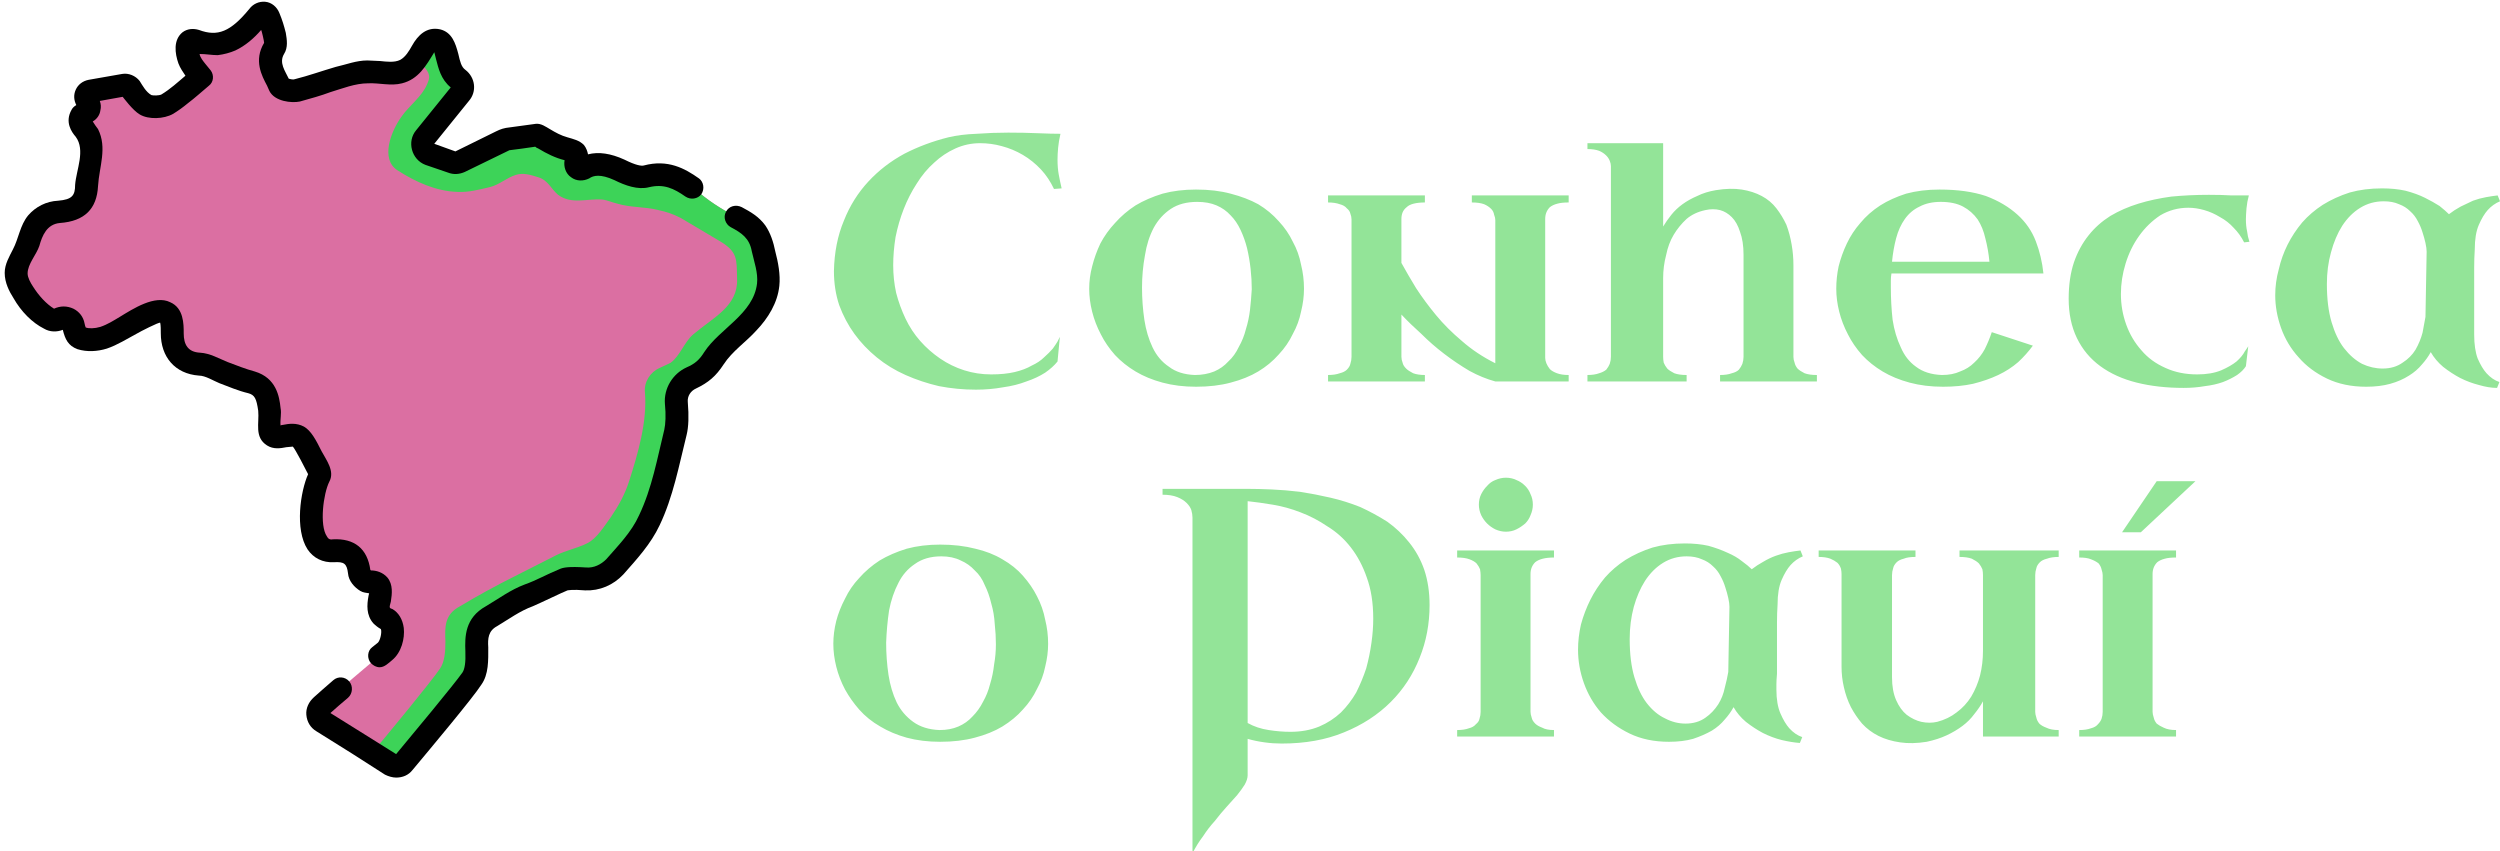 <svg version="1.2" xmlns="http://www.w3.org/2000/svg" viewBox="0 0 426 145" width="426" height="145">
	<title>svgexport-12 (7)-svg</title>
	<style>
		.s0 { fill: #db6fa2 } 
		.s1 { fill: #3dd358 } 
		.s2 { fill: #000000 } 
		.s3 { fill: #93e498 } 
	</style>
	<g>
		<path class="s0" d="m80.4 115.6c0.8-1.2 0.9-3 0.9-4.6-0.1-2.4-0.2-4.6 2.4-6 2.1-1.2 4.1-2.7 6.4-3.5 2.1-0.8 3.9-1.9 5.9-2.7 0.6-0.3 2.3-0.3 3.8-0.2 1.9 0.1 3.7-0.6 4.9-2 2.2-2.4 4.5-4.9 6-7.9 2.2-4.7 3.2-10 4.4-15 0.3-1.4 0.3-3.4 0.2-5.1-0.2-1.8 0.8-3.5 2.5-4.2 0.9-0.4 1.7-0.8 1.8-0.9 1.6-1.2 2.4-3.4 3.9-4.8 3-2.6 6.9-5.9 7.4-10.2 0.2-1.9-0.4-4.2-0.9-6.1-0.4-2-1.3-3.7-3.2-4.7-2.4-1.3-4.5-2.4-6.7-4.1-2.9-2.3-5.6-4.6-10-3.5-1.3 0.3-3.2-0.5-4.6-1.1-2.3-1.2-4.3-1.4-6.1-0.3-0.7 0.4-1.5-0.2-1.3-1q0 0 0 0c0.4-1.8 0.1-1.9-2-2.4-1.6-0.4-3.1-1.5-4.5-2.3q0 0 0 0c0 0-5.4 0.7-5.4 0.7l-7.8 3.8c-0.5 0.3-1 0.3-1.4 0.1l-3.8-1.3c-1.2-0.5-1.6-1.9-0.8-2.9 2.1-2.6 4-5 6-7.4 0.6-0.8 0.5-1.9-0.3-2.6-1.8-1.4-1.7-3.6-2.4-5.4q0 0 0 0c-0.4-1.2-1.9-1.5-2.9-0.7q-0.1 0.1-0.1 0.2c-0.4 0.3-0.5 0.8-0.8 1.2-0.8 1.6-2 3.1-3.8 3.6-1.8 0.4-3.7-0.1-5.5-0.1-0.9 0.1-1.9 0.2-2.8 0.5-1.4 0.4-2.7 0.7-4.1 1.2-1.7 0.6-3.3 1.1-5.1 1.5-0.9 0.2-2.6-0.1-2.9-0.7-0.9-2-2.6-4-1-6.5 0.5-0.8 0.1-2.1-0.2-3.2-0.1-0.5-0.4-1.3-0.7-2.1-0.3-0.8-1.3-0.9-1.7-0.2-3.3 3.9-6.3 5.9-10.9 4.2-0.6-0.2-1.3 0.3-1.3 1 0 0.8 0.1 1.6 0.4 2.3 0.3 1 1.2 1.8 2.1 2.9q0 0 0 0c-1.7 1.4-3.7 3.2-5.9 4.6-1 0.6-2.8 0.7-3.7 0.1-1.1-0.6-1.8-1.8-2.6-2.8-0.2-0.4-0.7-0.5-1.1-0.5l-5.6 1c-0.8 0.2-1.2 1-0.8 1.6q0.2 0.2 0.3 0.4c0.4 0.5 0.3 1.3-0.4 1.7-0.3 0.2-0.7 0.4-0.8 0.5-0.7 1.3 0.6 2.2 1.1 3.2 1.5 2.8 0 5.8-0.1 8.7-0.2 3.1-1.8 4.3-4.8 4.5-2.8 0.2-4.4 2-5.1 5-0.4 1.7-2.1 3.6-2.1 5.4 0 1.2 0.5 2.3 1.1 3.3 1.1 1.7 2.7 3.5 4.5 4.5 0.5 0.3 1.1 0.3 1.6 0.1l0.1-0.1c1-0.5 2.2 0.1 2.4 1.2 0.2 0.8 0.4 1.5 0.6 1.7 1 0.9 3.3 0.7 4.5 0.3 1.9-0.5 3.5-1.8 5.3-2.7 1.2-0.5 3.9-2.2 5.3-1.6 1.4 0.7 1.1 3.2 1.2 4.4 0.1 2.7 1.8 4.3 4.6 4.4 0.7 0.1 1.4 0.5 2.1 0.8 2.2 0.8 4.4 1.7 6.7 2.4 2.5 0.7 2.8 2.6 3.1 4.6 0.2 1.1-0.5 3.7 0.6 4.5 1 0.6 3.1-0.7 4.3 0.1 1 0.6 2.1 3.2 2.7 4.2 0.4 0.8 1.2 2 0.9 2.6-1.6 2.9-2.8 13 2.4 12.7 2.7-0.2 4.1 0.9 4.4 3.6 0.1 0.6 1 1.6 1.5 1.6 2.1 0 2.4 0.8 2 2.7-0.2 1.3-0.7 2.8 1.3 3.8 1.5 0.7 1 4.2-0.4 5.4-2.4 1.9-8.1 6.8-10.9 9.3-0.8 0.7-0.7 2 0.2 2.6 3.1 2 9.2 5.8 11.8 7.4 0.7 0.5 1.6 0.3 2.1-0.3 2.7-3.2 10.2-12.3 11.6-14.4z"/>
		<path class="s1" d="m130.9 48.5c-0.5 4.3-4.4 7.6-7.4 10.2-1.5 1.4-2.3 3.6-3.9 4.8-0.1 0.1-0.9 0.5-1.8 0.9-1.7 0.7-2.7 2.4-2.5 4.2 0.1 1.7 0.1 3.7-0.2 5.1-1.2 5-2.2 10.3-4.4 15-1.5 3-3.8 5.5-6 7.9-1.2 1.4-3 2.1-4.9 2-1.5-0.1-3.2-0.1-3.8 0.2-2 0.8-3.8 1.9-5.9 2.7-2.3 0.8-4.3 2.3-6.4 3.5-2.6 1.4-2.5 3.6-2.4 6 0 1.6-0.1 3.4-0.9 4.6-1.4 2.1-8.9 11.2-11.6 14.4-0.5 0.6-1.4 0.8-2.1 0.3-0.8-0.5-2-1.2-3.3-2 2.7-3.2 10.2-12.3 11.6-14.4 0.8-1.2 0.9-3 0.9-4.6-0.1-2.4-0.2-4.6 2.5-6 3-1.8 6.1-3.5 9.3-5.1q3.6-1.8 7.1-3.6c1.6-0.8 3.6-1.2 5.2-2 1.7-0.8 3-3 4.1-4.5 1.3-1.9 2.4-3.9 3.1-6.1 1.5-4.7 3.1-10.1 2.7-15.1-0.2-1.8 0.9-3.5 2.5-4.2 0.9-0.4 1.7-0.8 1.9-0.9 1.6-1.2 2.3-3.5 3.8-4.8 3.4-2.9 7.7-4.8 7.5-9.5-0.1-3.3 0.2-4.6-3.1-6.5-1.5-0.9-4.2-2.5-6.4-3.8-1.3-0.7-2.5-1.1-3.9-1.4-2.3-0.6-4.7-0.4-7-1.1-0.9-0.2-1.7-0.6-2.6-0.7-2.5-0.2-5.2 0.9-7.5-0.8-1.2-1-1.7-2.5-3.4-3-1.3-0.4-2.5-0.8-3.8-0.4-1.6 0.5-2.8 1.7-4.5 2.1-1.7 0.4-3.6 0.9-5.4 0.8-3.7-0.1-7.2-1.7-10.3-3.7-2.9-1.9-1.1-6.6 0.7-9.1 1.3-1.9 3.5-3.4 4.4-5.6 0.8-1.7 0-2.1-0.9-3.5q-0.4-0.5-0.6-1.1 0.4-0.5 0.6-1c0.3-0.4 0.4-0.9 0.8-1.2q0-0.1 0.1-0.2c1-0.8 2.5-0.5 2.9 0.7q0 0 0 0c0.7 1.8 0.6 4 2.4 5.4 0.8 0.7 0.9 1.8 0.3 2.6-2 2.4-3.9 4.8-6 7.4-0.8 1-0.4 2.4 0.8 2.9l3.8 1.3c0.4 0.2 0.9 0.2 1.4-0.1l7.8-3.8c0 0 5.4-0.7 5.4-0.7q0 0 0 0c1.4 0.8 2.9 1.9 4.5 2.3 2.1 0.5 2.4 0.6 2 2.4q0 0 0 0c-0.2 0.8 0.6 1.4 1.3 1 1.8-1.1 3.8-0.9 6.1 0.3 1.4 0.6 3.3 1.4 4.6 1.1 4.4-1.1 7.1 1.2 10 3.5 2.2 1.7 4.3 2.8 6.7 4.1 1.9 1 2.8 2.7 3.2 4.7 0.4 1.9 1.1 4.2 0.9 6.1z"/>
		<path class="s2" d="m132.1 42.8c-0.3-1.5-0.8-3.1-1.7-4.4-1.1-1.5-2.5-2.3-4-3.1-1-0.5-2.2-0.2-2.7 0.8-0.5 0.9-0.1 2.1 0.8 2.6 1.9 1 3.2 1.9 3.6 4.1 0.4 1.8 1.1 3.7 0.9 5.5-0.6 5.2-6.4 7.7-9 11.7-0.8 1.3-1.6 2-3 2.6-2.4 1.1-3.9 3.6-3.7 6.2 0.2 1.9 0.1 3.5-0.1 4.4-1.2 4.9-2.1 10-4.3 14.6-1.3 2.9-3.6 5.2-5.6 7.5-0.9 0.9-2.1 1.5-3.4 1.4-3-0.2-4 0-4.6 0.3-2 0.8-3.9 1.9-5.9 2.6-2.4 0.9-4.4 2.4-6.6 3.7-3.6 2-3.6 5.2-3.5 7.7v0.1q0.1 2.6-0.5 3.5c-1.4 2-8.8 10.9-11.3 13.9-2.6-1.6-8.1-5.1-11.2-7 0.8-0.7 1.9-1.7 3-2.6 0.8-0.7 0.9-2 0.2-2.8-0.7-0.8-1.9-0.9-2.7-0.2-1.3 1.1-2.5 2.2-3.3 2.9-0.9 0.8-1.4 1.9-1.3 3 0.1 1.2 0.7 2.2 1.7 2.8 3.1 1.9 9.1 5.7 11.7 7.4 0.6 0.3 1.3 0.5 1.9 0.5 1.1 0 2.1-0.4 2.8-1.3 3-3.6 10.3-12.3 11.7-14.5 1.3-1.8 1.2-4.2 1.2-6.4-0.1-1.5 0-2.8 1.5-3.6 2-1.2 3.9-2.6 6.1-3.4 1.2-0.5 5.1-2.4 5.9-2.7 0.1 0 0.8-0.2 3 0 2.5 0.1 4.8-0.9 6.5-2.7 2.3-2.6 4.7-5.2 6.2-8.4 2.3-4.8 3.3-10.2 4.6-15.4q0.5-2 0.2-5.6c-0.1-1 0.5-1.9 1.4-2.3 2.1-1 3.4-2.1 4.7-4.1 1.5-2.3 3.8-3.8 5.6-5.8 2-2.1 3.6-4.7 3.9-7.6 0.2-1.9-0.2-4-0.7-5.9z"/>
		<path class="s2" d="m119.1 30.4c-2.4-1.7-5.3-3.3-9.4-2.2-0.4 0.1-1.3 0-3.3-1q-3.5-1.6-6.2-0.9c-0.1-0.5-0.3-1.1-0.7-1.6-0.8-0.8-1.8-1-2.8-1.3-1.1-0.3-2-0.8-3-1.4-0.7-0.4-1.5-1-2.4-0.9q-2.2 0.3-4.4 0.6c-1 0.1-1.6 0.3-2.4 0.7q-3.5 1.7-6.9 3.4l-3.6-1.3 5.9-7.3c1.4-1.6 1.1-4-0.6-5.3-0.7-0.5-0.9-1.4-1.2-2.7-0.5-1.9-1.1-3.7-3.1-4.2-2.3-0.5-3.8 1-4.8 2.8-0.5 0.9-1.1 1.9-2 2.4-1 0.5-2.4 0.3-3.4 0.2-0.7 0-1.5-0.1-2.2-0.1-1.9 0-3.6 0.7-5.4 1.1-2.4 0.7-4.6 1.5-7 2.1-0.2 0.1-0.7 0-1-0.1-0.6-1.3-1.7-2.7-0.8-4.2 0.7-1.1 0.5-2.4 0.3-3.6-0.3-1.2-0.6-2.2-1.1-3.4-0.4-1-1.3-1.8-2.4-1.9-1.1-0.1-2.1 0.4-2.7 1.2-3.2 3.9-5.4 4.8-8.6 3.6-1-0.3-2-0.2-2.8 0.4-1.6 1.3-1.3 3.6-0.7 5.3 0.3 0.8 0.8 1.5 1.2 2.1-1.3 1.1-2.6 2.3-4.1 3.2-0.4 0.2-1.4 0.2-1.7 0.1-0.9-0.5-1.5-1.6-2-2.4-0.7-0.9-1.9-1.4-3-1.2l-5.7 1c-1 0.2-1.8 0.8-2.2 1.7-0.4 0.9-0.3 1.8 0.1 2.6-0.5 0.3-0.7 0.6-0.8 0.8-1.2 2.1 0 3.8 0.7 4.6 1.7 2.3 0.1 5.6-0.1 8.2 0 1.8-0.5 2.5-2.9 2.7-2 0.1-3.8 1-5.1 2.5-1.4 1.7-1.6 3.9-2.6 5.8-0.6 1.2-1.4 2.5-1.4 4 0 1.7 0.8 3.2 1.5 4.3 1.3 2.3 3.2 4.2 5.2 5.2 1 0.6 2.2 0.6 3.2 0.2 0.4 1.6 0.9 2.7 2.5 3.3 1.6 0.5 3.4 0.4 5-0.1 1.8-0.6 3.5-1.7 5.2-2.6 0.3-0.2 3.8-2 3.9-1.8 0.1 0.4 0.1 1.3 0.1 1.8 0 4 2.4 6.9 6.5 7.2 1.1 0 2.5 0.9 3.5 1.3 1.6 0.6 3.2 1.3 4.9 1.7 1.1 0.3 1.4 0.9 1.7 3 0.2 2.1-0.7 4.5 1.5 5.9 1.1 0.7 2.3 0.5 3.3 0.3 0.3 0 0.8-0.1 1.1-0.1 0.4 0.4 2.2 3.9 2.6 4.7-1.3 2.9-2.3 9.4-0.1 12.8 1 1.5 2.6 2.3 4.5 2.2 1.7-0.1 2.2 0.2 2.4 1.9 0.1 1.3 1.1 2.4 2.1 3 0.5 0.3 1 0.3 1.5 0.4q0 0.1-0.1 0.4c-0.3 1.6-0.4 3.3 0.8 4.7q0.6 0.6 1.3 1c0.2 0.5-0.1 1.9-0.5 2.3q-0.4 0.3-1 0.8c-0.8 0.6-0.9 1.9-0.2 2.7 0.4 0.4 0.9 0.7 1.5 0.7 0.8 0 1.5-0.7 2.1-1.2 1.6-1.3 2.2-3.7 2-5.5-0.2-1.5-0.9-2.6-1.9-3.2-0.6-0.2-0.6-0.2-0.3-1.3 0.2-1.3 0.4-2.9-0.6-4.1-0.8-0.9-1.9-1.2-2.8-1.2q-0.1-0.1-0.1-0.1c-0.5-3.6-2.7-5.4-6.4-5.2-0.5 0.1-0.8-0.1-1-0.5-1.3-1.9-0.6-7.3 0.4-9.3 1-1.8-0.5-3.7-1.3-5.2-1-2-1.8-3.5-3-4.2-1.3-0.7-2.6-0.5-3.6-0.3q-0.2 0-0.4 0.1c-0.1-1 0.2-2 0-3-0.2-1.9-0.7-5.1-4.4-6.2-1.5-0.4-3-1-4.6-1.6-1.5-0.6-3-1.5-4.7-1.6-2.1-0.1-2.8-1.4-2.8-3.3 0-1.6 0-4.3-2.3-5.3-2.6-1.3-6.3 1.1-8.6 2.5-1 0.6-2.1 1.3-3.3 1.7-1 0.3-2 0.3-2.5 0.1q-0.1-0.2-0.2-0.7c-0.2-1.1-0.9-2-1.9-2.5-1.1-0.5-2.2-0.5-3.3 0-1.3-0.8-2.6-2.2-3.6-3.8-0.4-0.6-0.9-1.5-0.9-2.2 0-1.6 1.5-3.2 2-4.7 0.5-1.8 1.3-3.7 3.5-3.9 4.2-0.3 6.3-2.4 6.5-6.3 0.2-3.3 1.6-6.5 0-9.7-0.3-0.4-0.6-0.8-0.9-1.3 0.7-0.4 1.2-1.1 1.3-1.9q0.2-0.8-0.1-1.6l3.9-0.7c0.1 0.1 1.7 2.3 2.9 3 1.5 0.9 4.1 0.8 5.7-0.1q1.3-0.8 2.5-1.8c1.2-0.9 2.4-2 3.6-3 0.8-0.6 0.9-1.8 0.3-2.6q-0.5-0.6-0.9-1.1c-0.4-0.5-0.9-1.1-1-1.7 1.1 0 2.1 0.2 3.1 0.2q1.6-0.2 3-0.8c1.7-0.8 3.2-2.1 4.4-3.5 0.1 0.2 0.5 1.9 0.5 2.2-1.8 3-0.4 5.6 0.5 7.3q0.2 0.5 0.4 0.9c0.9 1.8 3.8 2.1 5.2 1.8 1.8-0.5 3.6-1 5.2-1.6 2-0.6 4.2-1.5 6.4-1.5 1.9-0.1 3.9 0.5 5.8 0 2.8-0.7 4.1-3 5.5-5.3 0.1 0.4 0.2 0.8 0.3 1.2 0.4 1.5 0.8 3.4 2.5 4.8 0 0-5.9 7.3-5.9 7.3-1.6 1.9-0.8 5 1.6 5.9 0 0 3.8 1.3 3.8 1.3 1 0.4 2 0.3 2.9-0.1l7.6-3.7c0.8-0.1 3.2-0.4 4.4-0.6q0.2 0.2 0.5 0.3c1.5 0.9 2.9 1.6 4.5 2-0.2 1.1 0.2 2.3 1.1 2.9 0.9 0.7 2.1 0.7 3.1 0.2 0.7-0.5 1.9-0.8 4.3 0.3 1.8 0.9 4 1.7 5.9 1.2 2.5-0.6 4.2 0.2 6.2 1.6 0.9 0.6 2.1 0.4 2.7-0.4 0.6-0.9 0.4-2.1-0.4-2.7z"/>
	</g>
	<path fill-rule="evenodd" class="s3" d="m180.9 32.1l-1.3 0.1q-0.9-1.9-2.2-3.3-1.4-1.5-3.1-2.5-1.7-1-3.6-1.5-1.8-0.5-3.7-0.5-2.2 0-4.2 0.9-2 0.9-3.6 2.4-1.7 1.5-3 3.6-1.3 2-2.2 4.3-0.9 2.3-1.4 4.8-0.4 2.5-0.4 4.8 0 2.4 0.5 4.7 0.6 2.3 1.6 4.4 1 2.1 2.5 3.8 1.5 1.7 3.4 3 1.9 1.3 4.1 2 2.2 0.7 4.6 0.7 2.3 0 4-0.4 1.7-0.4 2.9-1.1 1.3-0.6 2.1-1.4 0.9-0.8 1.5-1.5 0.5-0.7 0.8-1.2 0.3-0.6 0.4-0.8l-0.4 4.2q-0.8 1-2.1 1.9-1.4 0.9-3.2 1.5-1.8 0.7-4 1-2.2 0.4-4.6 0.4-3.2 0-6.3-0.6-3-0.7-5.7-1.9-2.7-1.2-4.9-3-2.2-1.8-3.8-4-1.6-2.2-2.6-4.9-0.9-2.7-0.9-5.8 0.1-4.8 1.7-8.6 1.5-3.8 4.2-6.7 2.6-2.8 6.1-4.7 3.5-1.8 7.5-2.8 2.1-0.5 4.8-0.6 2.7-0.2 5.4-0.2 2.7 0 5 0.1 2.4 0.1 3.9 0.1-0.3 1.3-0.4 2.4-0.1 1.1-0.1 2 0 1.4 0.2 2.5 0.2 1.1 0.5 2.4zm4.7 17.1q0-1.9 0.5-3.8 0.5-2 1.4-3.9 1-1.9 2.5-3.5 1.5-1.7 3.5-3 2-1.2 4.6-2 2.6-0.7 5.7-0.7 3.3 0 5.9 0.7 2.7 0.7 4.7 1.8 2 1.2 3.5 2.9 1.5 1.6 2.4 3.5 1 1.8 1.4 3.9 0.5 2 0.5 4.1 0 1.9-0.5 3.9-0.4 2-1.4 3.8-0.9 1.9-2.4 3.5-1.5 1.7-3.5 2.9-2 1.2-4.7 1.9-2.6 0.7-5.9 0.7-3.1 0-5.7-0.7-2.6-0.7-4.6-1.9-2-1.2-3.5-2.8-1.5-1.7-2.4-3.5-1-1.9-1.5-3.9-0.5-2-0.5-3.9zm9-0.2q0 2.8 0.4 5.5 0.4 2.6 1.4 4.7 1 2.1 2.8 3.3 1.7 1.3 4.4 1.4 1.8 0 3.3-0.6 1.4-0.6 2.4-1.7 1.1-1 1.8-2.5 0.8-1.4 1.2-3 0.5-1.6 0.7-3.3 0.2-1.8 0.3-3.5 0-1.7-0.2-3.5-0.2-1.8-0.6-3.5-0.4-1.6-1.1-3.1-0.7-1.5-1.7-2.5-1-1.1-2.4-1.7-1.4-0.6-3.3-0.6-2.7 0-4.5 1.2-1.8 1.2-2.9 3.2-1.1 2.1-1.5 4.7-0.5 2.7-0.5 5.5zm48.2 14.9v1.1h-16.5v-1.1q1.2 0 2-0.3 0.8-0.2 1.2-0.6 0.5-0.5 0.6-1 0.2-0.6 0.2-1.2v-23.4q0-0.5-0.2-1-0.1-0.5-0.6-0.9-0.4-0.5-1.2-0.7-0.8-0.3-2-0.3v-1.2h16.5v1.2q-1.1 0-1.9 0.2-0.8 0.2-1.2 0.6-0.5 0.4-0.7 0.9-0.2 0.5-0.2 1.1v7.5q1.1 2 2.5 4.3 1.5 2.3 3.4 4.6 1.9 2.3 4.4 4.4 2.5 2.2 5.7 3.8v-24.4q0-0.4-0.2-0.9-0.1-0.6-0.5-1-0.5-0.5-1.2-0.8-0.8-0.3-2.1-0.3v-1.2h16.5v1.2q-1.2 0-1.9 0.2-0.8 0.2-1.3 0.6-0.4 0.4-0.6 0.9-0.2 0.5-0.2 1.1v23.7q0 0.4 0.2 0.9 0.2 0.5 0.6 1 0.4 0.4 1.2 0.7 0.8 0.3 2 0.3v1.1h-12.5q-2.2-0.6-4.4-1.8-2.2-1.3-4.3-2.9-2.1-1.6-3.9-3.4-1.9-1.7-3.4-3.3v7.2q0 0.5 0.2 1 0.1 0.5 0.6 1 0.4 0.4 1.2 0.8 0.8 0.3 2 0.3zm44.6 0v1.1h-16.9v-1.1q1.2 0 2-0.3 0.7-0.2 1.2-0.6 0.4-0.5 0.6-1 0.2-0.6 0.2-1.2v-32.5q0-0.4-0.2-0.9-0.2-0.5-0.6-0.9-0.5-0.5-1.2-0.8-0.8-0.3-2-0.3v-1h12.9v14.2q0.6-1 1.4-2 0.8-1 1.9-1.8 1.1-0.8 2.5-1.4 1.4-0.7 3.2-1 2.5-0.4 4.4-0.1 1.9 0.3 3.4 1.1 1.5 0.8 2.5 2.1 1 1.3 1.7 2.8 0.6 1.6 0.9 3.4 0.3 1.7 0.3 3.5v15.6q0 0.5 0.2 1 0.1 0.5 0.5 1 0.4 0.4 1.2 0.8 0.8 0.3 2.1 0.3v1.1h-16.5v-1.1q1.2 0 2-0.3 0.8-0.2 1.2-0.6 0.4-0.5 0.6-1 0.2-0.6 0.2-1.2v-17.4q0-2.3-0.6-3.9-0.5-1.6-1.4-2.5-0.9-0.9-2-1.2-1.2-0.3-2.5 0-1.9 0.4-3.2 1.5-1.3 1.2-2.2 2.7-0.9 1.5-1.3 3.5-0.5 1.9-0.5 3.9v13.4q0 0.5 0.1 1 0.2 0.5 0.6 1 0.4 0.4 1.2 0.8 0.8 0.3 2.1 0.3zm60.8-17.3h-25.9q-0.1 0.6-0.1 1.2 0 0.6 0 1.2 0 2.8 0.3 5.5 0.4 2.6 1.4 4.7 0.9 2.1 2.6 3.3 1.7 1.3 4.4 1.4 1.8 0 3.1-0.6 1.4-0.5 2.4-1.5 1.1-1 1.8-2.3 0.7-1.4 1.2-2.9l7 2.3q-1.1 1.5-2.5 2.8-1.5 1.3-3.4 2.2-1.9 0.9-4.3 1.5-2.3 0.5-5.1 0.5-3.1 0-5.7-0.7-2.6-0.7-4.6-1.9-2-1.2-3.5-2.8-1.5-1.7-2.4-3.5-1-1.9-1.5-3.9-0.5-2-0.5-3.9 0-1.9 0.4-3.8 0.5-2 1.4-3.9 0.9-1.9 2.3-3.5 1.4-1.7 3.4-3 1.9-1.2 4.4-2 2.6-0.7 5.7-0.7 4.6 0 7.9 1.1 3.2 1.2 5.4 3.2 2.1 1.9 3.1 4.5 1 2.6 1.3 5.5zm-17.5-12.2q-2.1 0-3.6 0.8-1.5 0.7-2.5 2.1-1 1.4-1.5 3.3-0.5 1.9-0.7 4h16.6q-0.2-2.1-0.7-4-0.4-1.8-1.3-3.2-1-1.4-2.5-2.2-1.5-0.8-3.8-0.8zm52.6 6.8l-0.9 0.1q-0.7-1.4-1.8-2.5-1-1.1-2.3-1.8-1.3-0.8-2.7-1.2-1.4-0.4-2.7-0.4-2.6 0-4.8 1.3-2.1 1.4-3.6 3.5-1.5 2.1-2.3 4.7-0.8 2.6-0.8 5.2 0 2.7 0.9 5.2 0.9 2.5 2.6 4.4 1.6 1.9 4.1 3 2.4 1.1 5.4 1.1 2.4 0 4.1-0.7 1.6-0.7 2.6-1.5 1-0.9 1.4-1.7 0.5-0.7 0.6-0.9l-0.4 3.4q-0.5 0.8-1.5 1.5-1.1 0.7-2.4 1.2-1.4 0.5-3.1 0.7-1.7 0.3-3.6 0.3-4.4 0-8-0.9-3.6-0.9-6.2-2.8-2.6-1.9-4-4.8-1.4-2.9-1.4-6.7 0-3.5 0.9-6.2 0.9-2.6 2.5-4.6 1.5-1.9 3.7-3.3 2.2-1.3 4.8-2.1 2.6-0.8 5.6-1.2 3.1-0.3 6.4-0.3 2.2 0 3.8 0.1 1.6 0 3 0-0.3 1.1-0.4 2.2-0.1 1.2-0.1 1.9 0 1.1 0.2 2 0.1 0.9 0.4 1.8zm22.6-9.1q2.2 0 4 0.4 1.9 0.5 3.3 1.2 1.4 0.7 2.5 1.4 1 0.8 1.6 1.4 0.9-0.7 2-1.3 1-0.5 2.1-1 1.1-0.4 2.2-0.6 1.1-0.2 2-0.3l0.4 1q-1.2 0.5-2.1 1.5-0.8 0.9-1.5 2.5-0.7 1.6-0.7 4.2-0.1 1.5-0.1 3.1 0 1.6 0 3.2 0 1.6 0 3 0 1.4 0 2.5 0 1.2 0 1.9 0 0.6 0 0.8 0 2.5 0.6 4.1 0.7 1.6 1.5 2.5 1 1.1 2.2 1.5l-0.4 1q-1.4 0-3.1-0.5-1.6-0.4-3.2-1.2-1.5-0.8-2.9-1.9-1.3-1.1-2.1-2.5-0.6 1.1-1.5 2.1-0.9 1.1-2.2 1.9-1.4 0.9-3.2 1.4-1.8 0.5-4.1 0.5-3.8 0-6.7-1.4-2.9-1.4-4.8-3.6-2-2.2-3-5-1-2.8-1-5.6 0-2.2 0.6-4.4 0.5-2.2 1.5-4.2 1-2 2.5-3.8 1.5-1.7 3.5-3 2.1-1.3 4.6-2.1 2.5-0.7 5.5-0.7zm0.1 30.7q2 0 3.4-1 1.4-0.9 2.2-2.2 0.8-1.4 1.2-2.9 0.3-1.5 0.5-2.7l0.2-11.1q0-0.6-0.2-1.5-0.2-0.9-0.5-1.8-0.3-1-0.8-1.9-0.5-1-1.3-1.7-0.8-0.8-1.9-1.2-1.1-0.5-2.6-0.5-2.2 0-4 1.1-1.8 1.1-3.1 3.1-1.2 1.9-1.9 4.5-0.7 2.5-0.7 5.4 0 3.8 0.8 6.5 0.8 2.7 2.1 4.4 1.4 1.8 3.1 2.7 1.7 0.8 3.5 0.8z"/>
	<path fill-rule="evenodd" class="s3" d="m142 109.7q0-1.9 0.5-3.9 0.5-1.9 1.5-3.8 0.9-1.9 2.4-3.5 1.5-1.7 3.5-3 2-1.2 4.6-2 2.6-0.7 5.7-0.7 3.3 0 6 0.7 2.6 0.6 4.6 1.8 2.1 1.2 3.5 2.8 1.5 1.7 2.4 3.5 1 1.9 1.4 4 0.5 2 0.5 4.1 0 1.9-0.5 3.9-0.4 2-1.4 3.8-0.9 1.9-2.4 3.5-1.4 1.6-3.5 2.9-2 1.2-4.7 1.9-2.6 0.7-5.9 0.7-3.1 0-5.7-0.7-2.5-0.7-4.5-1.9-2.1-1.2-3.6-2.9-1.4-1.6-2.4-3.4-1-1.9-1.5-3.9-0.5-2-0.5-3.9zm9-0.2q0 2.8 0.4 5.5 0.4 2.6 1.4 4.7 1 2 2.8 3.3 1.8 1.3 4.5 1.4 1.8 0 3.2-0.6 1.4-0.6 2.4-1.7 1.1-1.1 1.8-2.5 0.8-1.4 1.2-3 0.5-1.6 0.7-3.4 0.3-1.7 0.3-3.4 0-1.7-0.2-3.5-0.1-1.8-0.6-3.5-0.4-1.7-1.1-3.1-0.6-1.5-1.7-2.5-1-1.1-2.4-1.7-1.4-0.7-3.3-0.7-2.7 0-4.5 1.3-1.8 1.2-2.8 3.2-1.1 2.1-1.6 4.7-0.4 2.7-0.5 5.5zm92.6-6.4q0 4.8-1.7 9-1.7 4.3-4.9 7.5-3.3 3.3-8 5.2-4.6 1.9-10.6 1.9-1.5 0-2.9-0.2-1.5-0.2-2.9-0.6v6.2q0 0.7-0.5 1.6-0.5 0.8-1.3 1.8-0.8 0.9-1.8 2-1 1.1-2 2.4-1.1 1.2-2 2.6-1 1.3-1.8 2.9v-57.2q0-0.6-0.2-1.3-0.2-0.6-0.8-1.2-0.6-0.6-1.6-1-1-0.4-2.5-0.4v-1h14.5q1.8 0 4.1 0.1 2.3 0.1 4.8 0.4 2.6 0.4 5.2 1 2.6 0.6 5.1 1.6 2.4 1.1 4.6 2.5 2.1 1.5 3.7 3.5 1.7 2.1 2.6 4.7 0.9 2.7 0.9 6zm-9.6 2.3q0-4-1.1-7-1-2.9-2.7-5.1-1.7-2.2-4-3.6-2.2-1.5-4.6-2.4-2.3-0.9-4.7-1.3-2.4-0.4-4.3-0.6v37.8q1.6 0.9 3.6 1.2 1.9 0.3 3.7 0.3 2.7 0 4.9-0.9 2.1-0.9 3.7-2.4 1.5-1.5 2.6-3.4 1-2 1.7-4.1 0.6-2.2 0.9-4.4 0.3-2.1 0.3-4.1zm30.8 19v1.1h-16.5v-1.1q1.2 0 2-0.3 0.8-0.2 1.2-0.7 0.5-0.4 0.6-0.9 0.2-0.6 0.2-1.2v-23.3q0-0.4-0.1-1-0.2-0.5-0.6-1-0.4-0.4-1.2-0.7-0.8-0.3-2.1-0.3v-1.2h16.5v1.2q-1.1 0-1.9 0.2-0.8 0.2-1.3 0.6-0.4 0.4-0.6 0.9-0.2 0.5-0.2 1.1v23.5q0 0.4 0.2 1 0.1 0.5 0.6 1 0.4 0.4 1.2 0.7 0.7 0.4 2 0.4zm-12.8-38.4q0-1 0.4-1.8 0.4-0.8 1-1.4 0.6-0.7 1.4-1 0.9-0.4 1.8-0.4 1 0 1.8 0.4 0.8 0.3 1.5 1 0.6 0.6 0.9 1.4 0.4 0.8 0.4 1.8 0 0.9-0.4 1.8-0.3 0.8-0.9 1.4-0.7 0.6-1.5 1-0.8 0.4-1.8 0.4-0.9 0-1.8-0.4-0.8-0.4-1.4-1-0.6-0.6-1-1.4-0.4-0.9-0.4-1.8zm35.1 6.6q2.2 0 4 0.4 1.8 0.5 3.3 1.2 1.4 0.6 2.4 1.4 1.1 0.8 1.7 1.4 0.9-0.7 2-1.3 1-0.6 2.1-1 1.1-0.4 2.2-0.6 1.1-0.2 2-0.3l0.4 1q-1.2 0.5-2.1 1.5-0.8 0.9-1.5 2.5-0.7 1.6-0.7 4.2-0.1 1.5-0.1 3.1 0 1.6 0 3.2 0 1.6 0 3 0 1.4 0 2.5-0.1 1.2-0.1 1.8 0 0.7 0 0.9 0 2.5 0.7 4.1 0.7 1.6 1.5 2.5 1 1.1 2.2 1.5l-0.4 1q-1.4-0.1-3.1-0.5-1.6-0.4-3.2-1.2-1.5-0.8-2.9-1.9-1.3-1.1-2.1-2.5-0.6 1.1-1.5 2.1-0.9 1.1-2.2 1.9-1.4 0.8-3.2 1.4-1.8 0.5-4.1 0.5-3.8 0-6.7-1.4-2.9-1.4-4.9-3.6-1.9-2.2-2.9-5-1-2.8-1-5.7 0-2.1 0.5-4.3 0.6-2.2 1.6-4.2 1-2 2.5-3.8 1.5-1.7 3.5-3 2.1-1.3 4.6-2.1 2.5-0.7 5.5-0.7zm0.1 30.7q2 0 3.4-1 1.3-0.9 2.2-2.3 0.8-1.3 1.1-2.8 0.4-1.5 0.6-2.7l0.2-11.1q0-0.6-0.2-1.5-0.2-0.9-0.5-1.8-0.3-1-0.8-1.9-0.5-1-1.3-1.7-0.8-0.8-1.9-1.2-1.1-0.5-2.6-0.5-2.2 0-4 1.1-1.8 1.1-3.1 3.1-1.2 1.9-1.9 4.4-0.7 2.6-0.7 5.5 0 3.8 0.8 6.5 0.8 2.7 2.1 4.4 1.4 1.8 3.1 2.6 1.7 0.9 3.5 0.9zm39.2-29.5v1.1q-1.3 0-2 0.3-0.8 0.2-1.2 0.6-0.5 0.5-0.6 1-0.2 0.6-0.2 1.2v17.4q0 2.3 0.7 3.9 0.7 1.6 1.8 2.5 1.2 0.9 2.5 1.2 1.4 0.3 2.7 0 1.9-0.5 3.3-1.6 1.5-1.1 2.5-2.7 1-1.7 1.5-3.6 0.5-2 0.5-4.2v-12.9q0-0.5-0.1-1-0.2-0.5-0.6-1-0.4-0.4-1.2-0.8-0.8-0.3-2.1-0.3v-1.1h16.9v1.1q-1.2 0-2 0.3-0.8 0.2-1.2 0.6-0.5 0.5-0.6 1-0.2 0.6-0.2 1.2v23.3q0 0.4 0.2 1 0.1 0.5 0.5 1 0.4 0.4 1.2 0.7 0.8 0.4 2.1 0.4v1.1h-12.9v-6q-0.6 1.1-1.5 2.2-0.8 1.1-2 2-1.2 0.9-2.7 1.6-1.5 0.7-3.4 1.1-2.5 0.4-4.5 0.1-2.1-0.3-3.7-1.1-1.6-0.8-2.8-2.1-1.1-1.3-1.9-2.8-0.8-1.6-1.2-3.4-0.4-1.7-0.4-3.5v-15.8q0-0.4-0.1-0.9-0.2-0.6-0.6-1-0.5-0.4-1.2-0.7-0.8-0.3-2-0.3v-1.1zm44.4 30.6v1.1h-16.5v-1.1q1.2 0 2-0.3 0.8-0.2 1.2-0.7 0.4-0.4 0.6-0.9 0.2-0.6 0.2-1.2v-23.3q0-0.4-0.2-1-0.1-0.5-0.5-1-0.5-0.4-1.3-0.7-0.7-0.3-2-0.3v-1.2h16.5v1.2q-1.2 0-1.9 0.2-0.8 0.2-1.3 0.6-0.4 0.4-0.6 0.9-0.2 0.5-0.2 1.1v23.5q0 0.4 0.2 1 0.1 0.5 0.5 1 0.5 0.4 1.2 0.7 0.8 0.4 2.1 0.4zm-3.3-42.4h6.6l-9.3 8.7h-3.2z"/>
</svg>